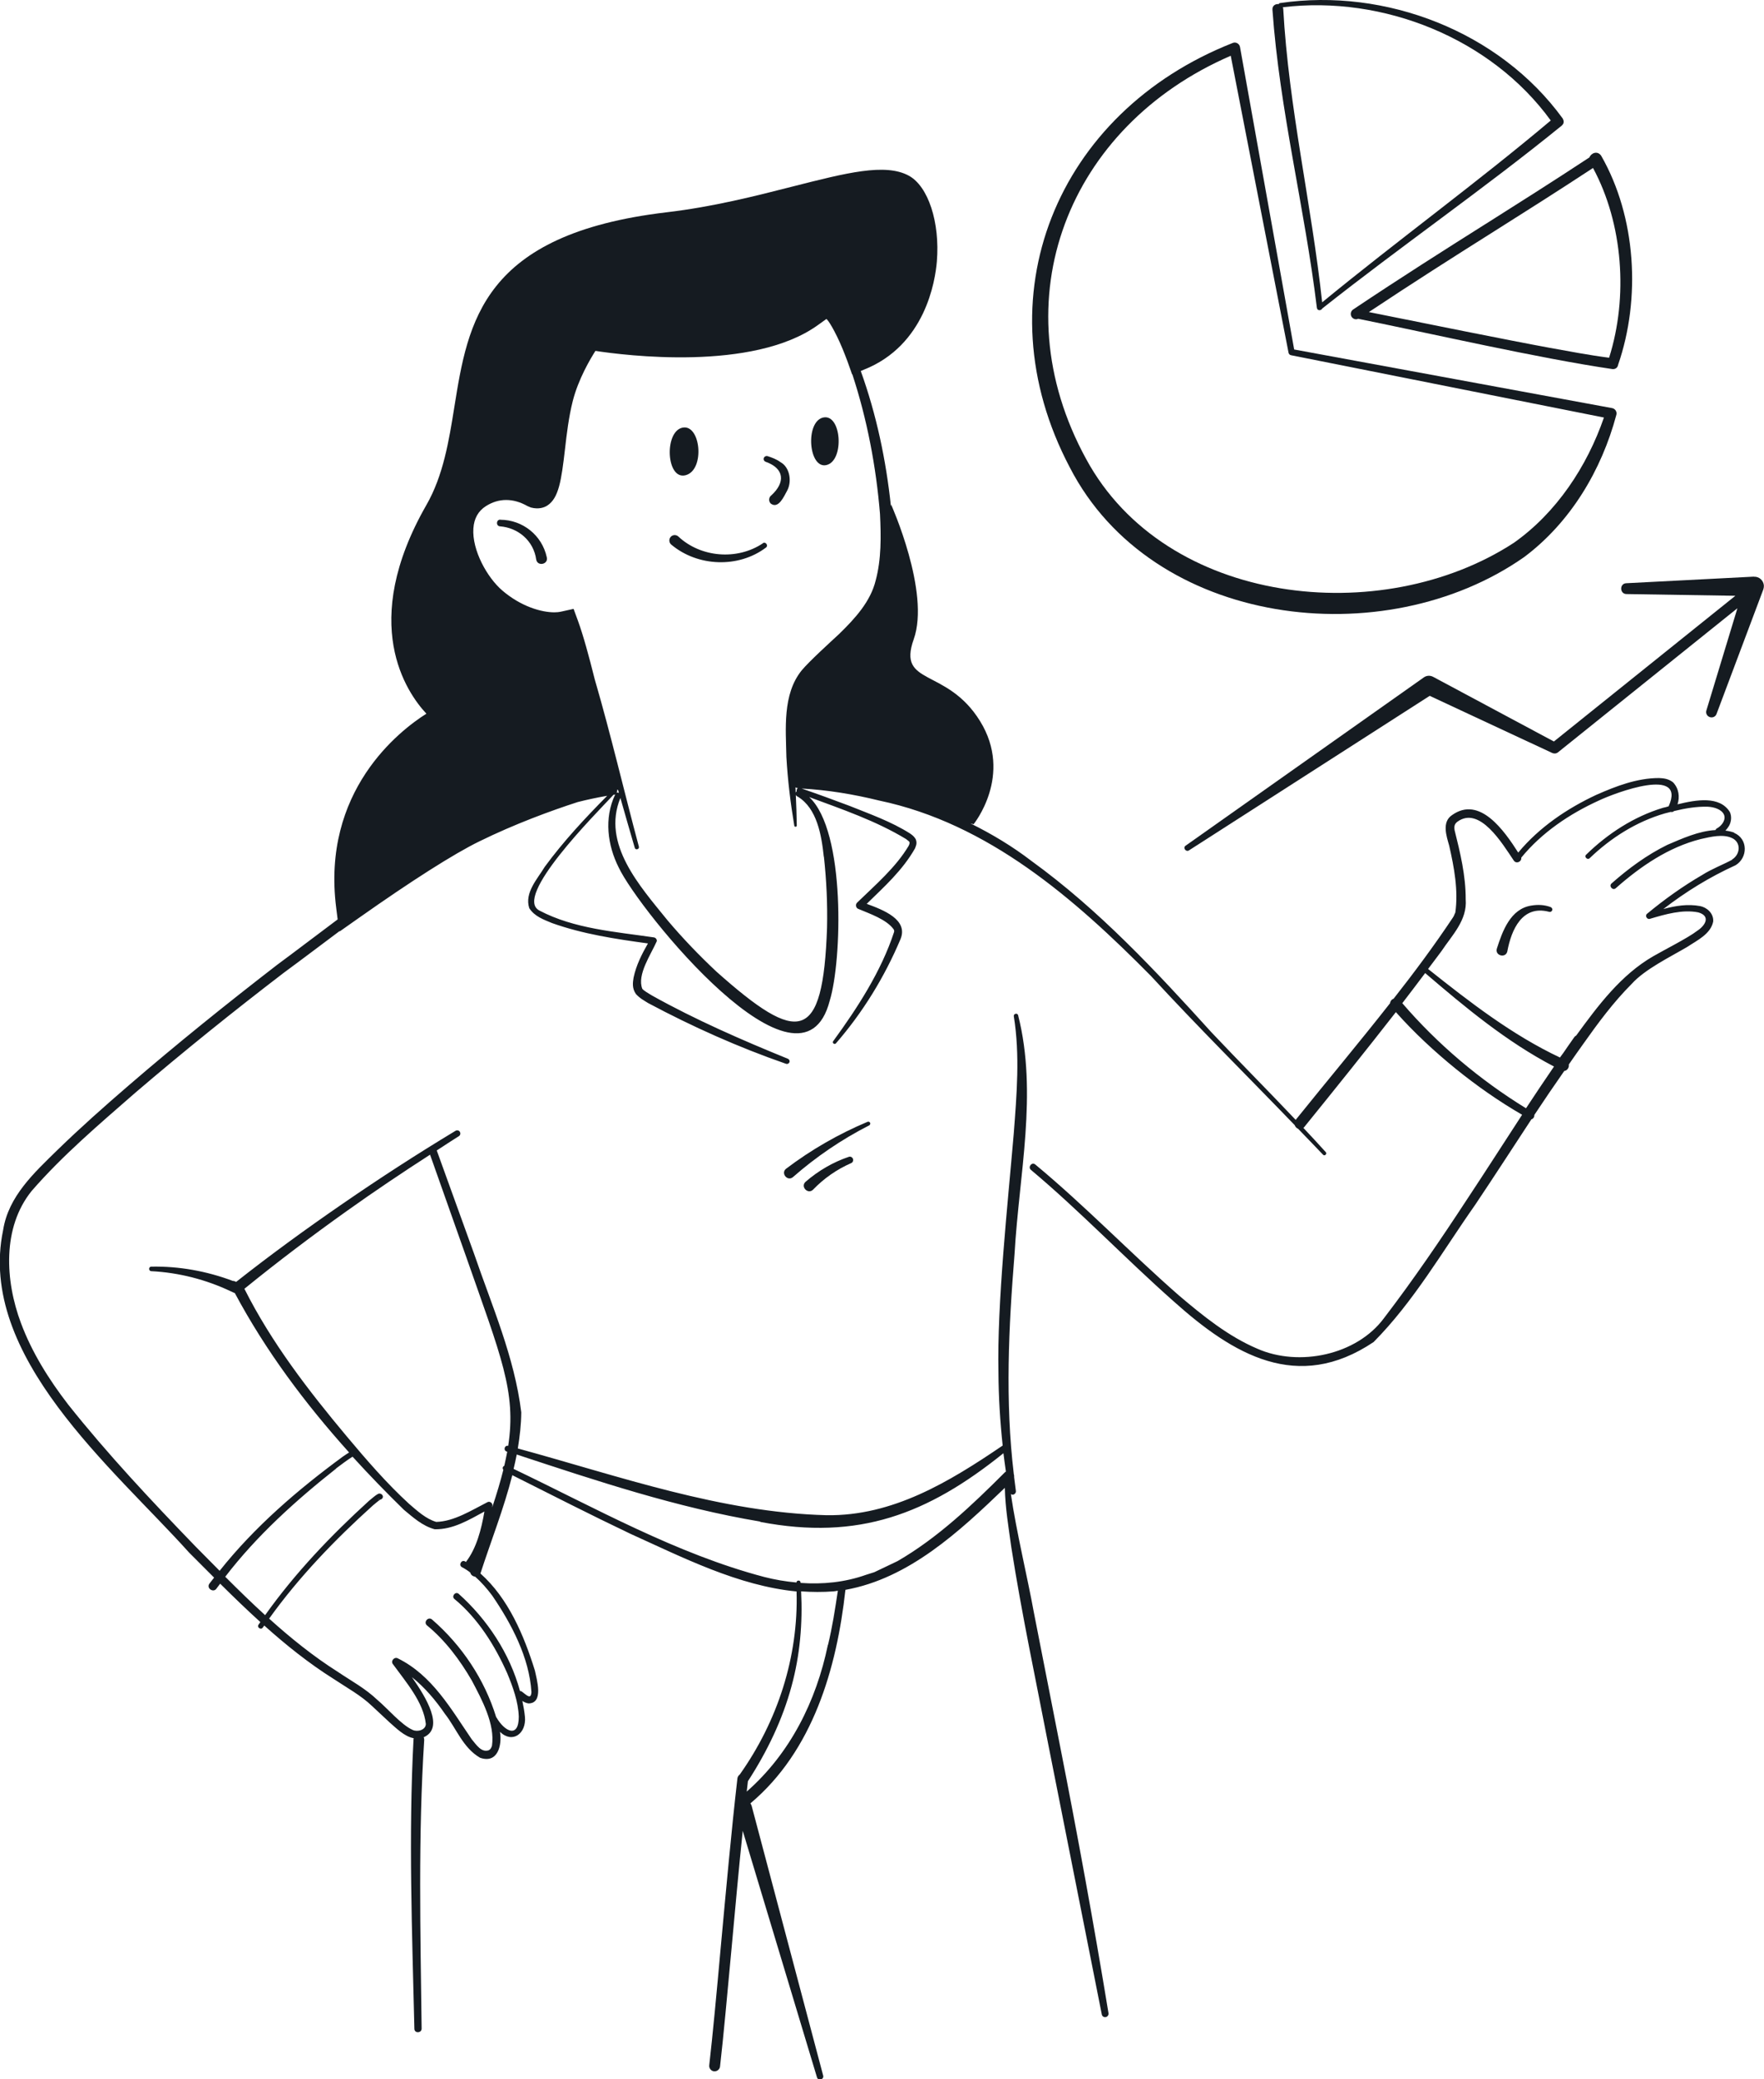 <svg xmlns="http://www.w3.org/2000/svg" width="168" height="198" viewBox="0 0 168 198" fill="none"><g clip-path="url(#clip0_9_1850)"><path d="M78.725 44.28C80.444 43.848 80.145 39.367 78.395 39.759C76.656 40.16 77.006 44.713 78.725 44.28Z" fill="#151B21"></path><path d="M72.651 51.738C70.191 53.386 66.712 53.087 64.581 51.068C64.365 50.893 64.036 50.924 63.861 51.14C63.686 51.357 63.717 51.686 63.933 51.861C66.444 53.973 70.335 54.117 72.95 52.14C73.207 51.954 72.919 51.542 72.651 51.727V51.738Z" fill="#151B21"></path><path d="M65.312 45.248C67.175 44.733 66.732 40.335 64.983 40.727C63.233 41.118 63.449 45.764 65.312 45.248Z" fill="#151B21"></path><path d="M74.34 44.013C73.948 43.724 73.516 43.57 73.104 43.436C72.971 43.395 72.816 43.457 72.754 43.59C72.682 43.745 72.765 43.92 72.919 43.972C74.731 44.62 74.793 45.949 73.465 47.165C73.207 47.35 73.176 47.741 73.413 47.958C74.154 48.504 74.679 47.226 74.957 46.742C75.431 45.887 75.245 44.517 74.34 44.013Z" fill="#151B21"></path><path d="M47.648 49.482C47.247 49.472 47.216 50.09 47.618 50.121C49.367 50.255 50.819 51.511 51.066 53.273C51.179 53.973 52.25 53.746 52.075 53.066C51.622 50.976 49.79 49.503 47.648 49.492V49.482Z" fill="#151B21"></path><path d="M165.149 79.28C164.881 79.188 164.603 79.126 164.325 79.095C164.48 78.93 164.603 78.755 164.675 78.631C164.881 78.261 164.943 77.746 164.747 77.323C163.78 75.768 161.567 76.149 159.765 76.592C159.992 75.891 159.899 75.098 159.343 74.501C158.89 74.141 158.417 74.11 157.995 74.089C155.905 74.089 153.908 74.862 152.035 75.686C149.235 76.994 146.6 78.776 144.593 81.186C143.275 79.126 140.928 75.727 138.283 77.622C137.294 78.281 137.768 79.641 138.015 80.516C138.489 82.587 138.9 84.791 138.602 86.902C138.509 87.057 138.509 87.17 138.375 87.366C136.605 90.023 134.701 92.588 132.724 95.101C132.662 95.122 132.611 95.153 132.559 95.194C132.457 95.287 132.405 95.4 132.384 95.534C129.441 99.283 126.373 102.94 123.398 106.638C120.743 103.836 118.015 101.096 115.369 98.294C110.078 92.454 104.654 86.635 98.241 81.989C96.429 80.599 94.463 79.414 92.415 78.405L92.724 78.487C92.724 78.487 96.522 73.821 93.341 68.671C90.161 63.521 85.426 65.355 87.021 60.874C88.617 56.393 84.87 48.05 84.87 48.05L84.849 48.194C84.386 43.817 83.47 39.47 81.977 35.33L82.266 35.206C88.133 32.888 89.07 26.739 89.224 24.906C89.533 21.167 88.4 17.727 86.548 16.727C84.304 15.512 80.608 16.46 75.503 17.757C71.951 18.664 67.927 19.694 63.459 20.219C45.919 22.3 44.571 30.653 43.274 38.739C42.759 41.953 42.224 45.279 40.608 48.091C34.143 59.38 38.724 65.942 40.608 67.96C38.065 69.567 30.592 75.315 32.023 86.48L32.157 87.551C30.222 88.993 28.317 90.456 26.392 91.877C21.575 95.596 16.84 99.407 12.229 103.383C9.923 105.371 7.648 107.389 5.455 109.522C3.263 111.674 0.803 113.909 0.298 117.133C-2.203 129.133 10.767 139.783 18.014 147.848C18.806 148.642 19.599 149.435 20.391 150.228C20.247 150.413 20.093 150.599 19.949 150.794C19.619 151.237 20.33 151.711 20.618 151.268C20.731 151.114 20.855 150.959 20.968 150.805C22.224 152.051 23.49 153.277 24.797 154.461C24.735 154.544 24.673 154.626 24.622 154.708C24.437 154.976 24.869 155.244 25.034 154.976C25.075 154.914 25.126 154.853 25.168 154.791C27.236 156.645 29.408 158.386 31.766 159.869C33.032 160.713 34.38 161.445 35.43 162.454L37.098 164.009C37.705 164.535 38.508 165.359 39.403 165.524C39.403 165.554 39.383 165.585 39.383 165.627C38.899 174.814 39.249 184.002 39.465 193.19C39.465 193.643 40.165 193.612 40.155 193.169C40.042 184.002 39.815 174.825 40.402 165.678C40.402 165.575 40.381 165.493 40.35 165.421C40.371 165.421 40.392 165.421 40.412 165.4C42.296 164.504 40.628 161.692 39.228 159.704C40.443 160.672 41.483 161.898 42.378 163.206C43.469 164.597 44.077 166.42 45.713 167.378C47.412 167.975 47.824 166.183 47.618 164.916C48.822 166.069 50.139 165.06 49.995 163.484C49.944 162.969 49.851 162.464 49.748 161.97C49.903 162.073 50.088 162.166 50.325 162.207C51.807 162.207 51.117 159.92 50.942 159.076C49.903 155.738 48.42 152.205 45.755 149.836C46.763 146.726 47.988 143.646 48.791 140.474C52.528 142.348 56.254 144.254 60.042 146.056C65.034 148.312 70.315 151.011 75.863 151.546C76.048 157.788 74.051 163.906 70.449 168.984C70.335 169.067 70.253 169.19 70.232 169.335C69.666 174.217 69.131 180.15 68.647 185.382C68.256 189.719 67.875 193.808 67.546 196.671C67.515 196.949 67.721 197.207 67.999 197.238C68.019 197.238 68.04 197.238 68.061 197.238C68.318 197.238 68.544 197.042 68.575 196.785C68.904 193.911 69.275 189.811 69.677 185.475C70.006 181.901 70.356 178.007 70.737 174.34C72.528 180.273 77.808 197.815 77.808 197.815C77.922 198.196 78.508 198.01 78.395 197.639L71.591 171.982C71.56 171.879 71.519 171.796 71.468 171.724C77.417 166.729 79.692 158.87 80.516 151.392C86.568 150.31 91.385 145.83 95.698 141.679C95.74 143.615 96.059 145.459 96.316 147.344C97.315 153.74 98.673 160.075 99.898 166.43L104.932 191.82C104.963 191.995 105.127 192.108 105.302 192.077C105.477 192.046 105.601 191.882 105.57 191.696C104.17 183.178 102.616 174.68 100.948 166.214L98.457 153.514C97.891 150.372 96.779 145.768 96.275 142.276C96.337 142.307 96.409 142.338 96.481 142.328C96.656 142.297 96.779 142.132 96.748 141.957C96.687 141.524 96.645 141.092 96.584 140.659C96.594 140.566 96.584 140.463 96.553 140.371C95.719 133.418 96.059 126.373 96.625 119.399C97.047 111.88 98.848 104.114 96.965 96.677C96.892 96.42 96.512 96.533 96.553 96.77C97.15 100.468 96.831 104.238 96.543 107.997C95.976 114.651 94.947 124.096 95.091 130.699C95.102 133.016 95.246 135.344 95.493 137.651C90.387 141.122 85.014 144.377 78.725 144.285C68.657 144.027 58.982 140.566 49.316 137.929C49.501 136.796 49.635 135.653 49.645 134.489C48.997 129.215 46.846 124.343 45.147 119.379L41.596 109.552C42.296 109.099 42.986 108.636 43.696 108.193C43.84 108.11 43.881 107.925 43.799 107.781C43.716 107.637 43.531 107.595 43.387 107.678C39.733 109.882 36.151 112.2 32.641 114.62C29.182 116.999 25.795 119.461 22.491 122.067L22.378 122.016C22.306 121.985 22.234 121.974 22.172 121.974C19.681 121.037 17.036 120.563 14.411 120.615C14.133 120.615 14.133 121.037 14.411 121.047C17.046 121.181 19.63 121.851 21.977 122.963L22.316 123.118C22.316 123.118 22.347 123.118 22.357 123.118C25.312 128.649 29.069 133.665 33.248 138.311C33.032 138.444 32.805 138.599 32.641 138.712C28.338 141.874 24.251 145.387 20.916 149.579C20.144 148.806 19.383 148.034 18.621 147.261C14.411 142.904 10.242 138.465 6.485 133.737C4.653 131.358 3.037 128.783 1.997 125.992C0.484 121.954 0.196 116.896 3.016 113.405C5.98 109.995 9.47 107.039 12.877 104.062C17.489 100.118 22.213 96.317 27.031 92.629C28.811 91.321 30.572 89.982 32.352 88.653V88.695L34.195 87.397C39.177 83.884 43.233 81.299 45.641 80.125C49.038 78.456 52.476 77.2 55.019 76.376C55.945 76.139 56.882 75.943 57.829 75.778C55.719 77.91 53.66 80.115 51.879 82.545C51.21 83.668 49.923 85.007 50.407 86.48C50.901 87.263 51.786 87.572 52.579 87.901C55.533 88.952 58.621 89.416 61.709 89.838C61.123 90.858 60.587 91.919 60.34 93.093C60.268 93.546 60.176 94.102 60.567 94.658C60.979 95.101 61.339 95.266 61.72 95.513C65.95 97.769 70.325 99.726 74.865 101.302C74.988 101.343 75.132 101.281 75.184 101.148C75.235 101.014 75.163 100.869 75.029 100.818C70.654 99.036 66.259 97.12 62.121 94.813C61.771 94.607 61.349 94.36 61.174 94.164C60.639 92.825 62.008 90.868 62.553 89.622C62.574 89.447 62.44 89.282 62.265 89.261C58.611 88.725 54.679 88.447 51.375 86.707C48.843 85.409 56.655 77.581 58.426 75.686C58.467 75.686 58.508 75.665 58.56 75.665C58.59 75.665 58.601 75.634 58.621 75.624C58.611 75.644 58.59 75.655 58.58 75.675C57.52 77.91 57.86 80.496 58.92 82.597C60.824 86.665 76.326 105.783 79.023 95.287C80.186 91.517 80.567 79.146 77.067 75.902C80.207 77.066 83.439 78.168 86.29 79.898C86.589 80.166 86.733 80.115 86.548 80.527C85.333 82.587 83.357 84.276 81.638 85.945C81.442 86.12 81.504 86.47 81.751 86.552C82.852 87.016 84.427 87.551 85.106 88.489C85.168 88.612 85.168 88.612 85.148 88.756C83.923 92.495 81.668 95.966 79.363 99.129C79.208 99.293 79.466 99.51 79.61 99.355C82.173 96.409 84.242 93.031 85.755 89.447C86.548 87.572 84.118 86.645 82.543 86.068C84.221 84.43 85.961 82.875 87.145 80.784C87.217 80.568 87.381 80.31 87.206 79.898C87.031 79.61 86.846 79.497 86.661 79.363C84.87 78.23 82.873 77.529 80.927 76.746C79.404 76.17 77.88 75.613 76.347 75.088C78.828 75.222 81.298 75.634 83.727 76.231C94.113 78.405 102.338 85.574 109.615 92.938C114.062 97.769 118.746 102.414 123.306 107.142C123.357 107.297 123.481 107.431 123.635 107.492C124.428 108.316 125.22 109.13 126.003 109.954C126.157 110.129 126.414 109.872 126.27 109.717C125.57 108.934 124.85 108.172 124.129 107.4C124.15 107.379 124.181 107.369 124.201 107.338C127.145 103.702 130.068 100.066 132.94 96.379C134.69 98.346 136.625 100.138 138.653 101.786C140.64 103.393 142.74 104.866 144.963 106.153C143.213 108.831 141.494 111.53 139.724 114.198C137.202 118.05 134.608 121.861 131.808 125.518C129.194 129.051 123.707 130.173 119.754 128.433C116.985 127.258 114.577 125.312 112.25 123.334C107.639 119.296 103.357 114.836 98.601 110.891C98.272 110.613 97.87 111.128 98.179 111.396C102.883 115.341 107.124 119.801 111.756 123.901C117.438 128.999 123.573 132.656 130.82 127.794C134.639 123.942 137.387 119.142 140.496 114.723C142.307 112.024 144.068 109.295 145.848 106.586C146.023 106.545 146.147 106.349 146.126 106.174C147.063 104.763 148.01 103.362 148.978 101.982C149.266 101.951 149.461 101.642 149.41 101.364C149.863 100.715 150.316 100.056 150.779 99.417C152.199 97.409 153.661 95.431 155.401 93.69C156.646 92.3 159.086 91.115 160.692 90.168C161.618 89.549 162.925 88.952 163.162 87.747C163.213 86.933 162.514 86.398 161.927 86.284C160.733 86.058 159.559 86.254 158.417 86.562C160.547 84.915 162.822 83.514 165.293 82.391C166.477 81.67 166.487 79.878 165.159 79.311L165.149 79.28ZM78.848 156.624C77.736 161.991 75.256 166.966 71.118 170.602C71.159 170.262 71.19 169.932 71.231 169.602C71.231 169.602 71.241 169.592 71.251 169.582C73.053 166.801 74.525 163.762 75.389 160.549C76.192 157.613 76.45 154.554 76.295 151.536C77.325 151.608 78.354 151.618 79.404 151.536C79.538 151.526 79.661 151.495 79.795 151.474C79.538 153.205 79.27 154.935 78.858 156.635L78.848 156.624ZM72.404 144.923C81.782 146.715 88.37 144.171 95.565 138.383C95.637 138.97 95.719 139.557 95.801 140.134C95.77 140.154 95.74 140.165 95.709 140.195C92.559 143.347 89.296 146.448 85.487 148.652C84.993 148.878 83.748 149.496 83.264 149.713L82.482 149.96C80.485 150.671 78.354 150.887 76.244 150.732V150.681C76.223 150.434 75.853 150.465 75.853 150.691C74.813 150.599 73.784 150.423 72.785 150.166C64.417 147.962 56.717 143.605 48.915 139.876C49.017 139.423 49.131 138.959 49.213 138.506C56.841 141.019 64.458 143.564 72.404 144.892V144.923ZM23.273 122.726C26.454 120.141 29.738 117.659 33.083 115.279C35.667 113.436 38.292 111.674 40.958 109.954C41.4 111.211 44.386 119.647 44.386 119.647C47.71 129.154 49.193 132.532 48.4 137.682C48.05 137.589 47.916 138.115 48.245 138.218L48.307 138.238C48.225 138.671 48.132 139.114 48.029 139.577C47.978 139.598 47.926 139.639 47.895 139.701C47.854 139.794 47.875 139.886 47.937 139.959C47.669 141.04 47.319 142.214 46.877 143.543C46.877 143.481 46.887 143.43 46.897 143.368C46.928 143.121 46.629 142.915 46.413 143.049C44.9 143.821 43.233 144.882 41.544 144.923C40.567 144.635 39.753 143.883 38.971 143.213C36.83 141.256 34.905 139.021 33.022 136.776C29.367 132.409 25.837 127.825 23.284 122.737L23.273 122.726ZM32.002 139.835C32.424 139.526 33.083 139.011 33.577 138.712C35.152 140.443 36.789 142.132 38.467 143.77C39.352 144.501 40.227 145.304 41.4 145.624C43.15 145.655 44.653 144.738 46.135 143.934C45.847 145.613 45.384 147.436 44.375 148.734V148.745C44.344 148.724 44.324 148.703 44.293 148.683C43.933 148.487 43.644 149.054 44.005 149.239C44.282 149.383 44.54 149.548 44.787 149.744C44.838 149.97 45.034 150.114 45.25 150.135C45.847 150.66 46.393 151.289 46.877 151.938C48.719 154.636 50.407 157.84 50.613 161.125C50.572 161.857 50.191 161.455 49.718 161.094C49.666 161.043 49.594 161.033 49.522 161.022C48.554 157.459 46.413 154.214 43.685 151.773C43.366 151.505 42.965 152.02 43.284 152.267C45.518 154.111 47.123 156.676 48.297 159.313C48.853 160.641 49.357 162.063 49.409 163.464C49.409 165.585 48.04 164.875 47.278 163.536C47.278 163.536 47.268 163.536 47.257 163.525C46.156 159.931 43.984 156.676 41.143 154.214C40.773 153.905 40.289 154.482 40.68 154.791C42.409 156.212 43.799 158.066 44.931 160.023C45.899 161.857 47.154 164.174 46.856 166.234C46.794 166.451 46.691 166.595 46.547 166.667C45.847 166.904 45.384 166.172 44.921 165.616C42.975 162.773 41.174 159.539 37.901 157.922C37.561 157.726 37.159 158.18 37.437 158.489C38.662 160.178 40.33 162.073 40.556 164.164C40.546 164.741 39.764 164.947 39.3 164.73C38.24 164.267 36.861 162.639 35.945 161.877C34.792 160.775 33.433 160.054 32.188 159.21C29.841 157.726 27.689 155.986 25.631 154.132C28.472 150.166 31.91 146.602 35.523 143.347C35.708 143.203 36.037 142.904 36.233 142.791C36.223 142.791 36.264 142.781 36.233 142.791C36.305 142.781 36.367 142.74 36.408 142.688C36.614 142.4 36.233 142.111 35.986 142.266C35.718 142.41 35.379 142.729 35.142 142.915C31.508 146.221 28.101 149.795 25.25 153.802C23.953 152.617 22.697 151.392 21.452 150.145C24.437 146.252 28.163 142.884 32.013 139.845L32.002 139.835ZM35.996 142.729C36.058 142.77 36.14 142.791 36.202 142.781H36.192C36.12 142.801 36.027 142.781 35.996 142.729ZM75.883 75.356C75.883 75.356 75.822 75.387 75.801 75.428C75.791 75.449 75.791 75.469 75.781 75.49C75.781 75.315 75.77 75.15 75.76 74.975C75.822 75.016 75.894 75.037 75.987 75.047C75.883 75.109 75.842 75.253 75.873 75.366L75.883 75.356ZM58.941 75.5C58.868 75.469 58.796 75.459 58.724 75.48C58.766 75.418 58.786 75.356 58.786 75.284C58.786 75.263 58.766 75.253 58.755 75.232L58.858 75.201C58.889 75.294 58.91 75.397 58.941 75.49V75.5ZM78.467 81.577C78.714 83.823 78.817 86.078 78.766 88.334C78.385 99.345 76.079 99.51 68.236 92.526C66.599 90.992 65.024 89.354 63.572 87.634C60.958 84.4 57.283 80.372 59.085 75.984C59.538 77.57 59.99 79.157 60.454 80.733C60.526 80.99 60.917 80.867 60.845 80.619C59.424 75.315 58.179 69.959 56.635 64.664C56.099 62.512 55.544 60.483 55.039 59.102L54.627 57.98L53.464 58.237C53.238 58.288 53.011 58.309 52.795 58.309C51.57 58.309 49.625 57.763 47.834 56.228C46.403 55.003 44.941 52.386 45.085 50.316C45.147 49.369 45.549 48.658 46.279 48.194C47.494 47.422 48.863 47.412 50.242 48.194L50.562 48.328C51.313 48.524 51.838 48.328 52.136 48.133C53.217 47.422 53.464 45.743 53.804 42.807C53.969 41.355 54.164 39.717 54.545 38.203C55.08 36.092 56.223 34.176 56.707 33.414C59.476 33.836 71.684 35.402 77.87 30.973C78.045 30.849 78.704 30.375 78.704 30.375C78.704 30.375 78.961 30.509 79.713 32.033C80.464 33.558 81.144 35.639 81.144 35.639H81.174C82.585 39.934 83.439 44.445 83.809 48.936C83.912 51.078 83.943 53.252 83.398 55.271C82.914 57.269 81.452 58.876 79.919 60.369C79.075 61.152 77.067 62.975 76.357 63.83C74.504 66.106 74.844 69.444 74.895 72.091C75.019 74.295 75.287 76.468 75.647 78.631C75.667 78.776 75.894 78.745 75.883 78.611C75.873 77.653 75.832 76.674 75.791 75.686C75.822 75.768 75.894 75.83 75.976 75.861C77.819 76.973 78.241 79.548 78.457 81.588L78.467 81.577ZM133.548 95.534C134.279 94.586 135.009 93.618 135.73 92.66C139.549 95.925 143.46 99.191 148 101.56C147.094 102.878 146.209 104.207 145.334 105.535C140.938 102.837 136.914 99.438 133.558 95.534H133.548ZM164.953 81.876C164.109 82.329 162.987 82.762 162.133 83.308C160.27 84.389 158.53 85.635 156.873 87.005C156.626 87.191 156.862 87.603 157.151 87.49C158.612 87.057 160.239 86.583 161.742 86.882C162.925 87.222 162.452 88.108 161.628 88.643C160.784 89.302 158.417 90.497 157.459 91.053C154.371 92.835 152.199 95.75 150.11 98.614C150.038 98.645 149.976 98.696 149.935 98.758C149.564 99.273 149.214 99.798 148.854 100.313C148.772 100.427 148.689 100.53 148.607 100.643C148.597 100.663 148.586 100.684 148.576 100.705C144.026 98.562 139.981 95.431 136.008 92.269C136.43 91.702 136.862 91.146 137.284 90.569C138.283 89.065 139.755 87.623 139.59 85.635C139.6 83.38 139.065 81.186 138.53 79.043C138.478 78.652 138.53 78.467 138.797 78.25C140.918 76.705 143.079 80.331 144.15 81.917C144.387 82.319 144.943 82.051 144.881 81.67C146.837 79.28 149.482 77.498 152.292 76.221C153.795 75.51 160.64 72.915 158.921 76.777C158.736 76.839 158.551 76.891 158.386 76.921C155.617 77.756 153.126 79.373 151.067 81.382C150.841 81.588 151.18 81.927 151.397 81.721C153.424 79.775 155.854 78.24 158.551 77.457C158.736 77.406 158.931 77.364 159.117 77.313C159.22 77.344 159.343 77.323 159.436 77.231C160.496 76.973 161.597 76.788 162.637 76.819C163.286 76.849 163.965 77.086 164.181 77.56C164.397 78.024 164.027 78.611 163.491 78.899C163.43 78.93 163.409 78.992 163.378 79.043C161.793 79.126 160.208 79.847 158.787 80.454C156.842 81.412 155.092 82.7 153.486 84.121C153.188 84.379 153.599 84.842 153.888 84.575C156.245 82.494 158.911 80.671 161.978 79.898C162.977 79.672 164.068 79.414 164.912 79.785C165.838 80.176 165.766 81.351 164.963 81.845L164.953 81.876Z" fill="#151B21"></path><path d="M147.681 86.377C147.073 86.15 146.456 86.13 145.838 86.233C143.851 86.542 143.09 88.664 142.554 90.343C142.369 91.012 143.399 91.269 143.553 90.6C143.944 88.499 144.984 86.171 147.506 86.82C147.629 86.871 147.773 86.82 147.825 86.686C147.876 86.562 147.804 86.428 147.681 86.377Z" fill="#151B21"></path><path d="M82.873 106.926C82.832 106.833 82.719 106.782 82.626 106.823C79.878 107.977 77.273 109.47 74.875 111.283C74.319 111.705 74.999 112.54 75.523 112.086C77.716 110.16 80.156 108.502 82.78 107.163C82.863 107.122 82.904 107.008 82.873 106.916V106.926Z" fill="#151B21"></path><path d="M76.728 112.529C76.203 112.993 76.944 113.776 77.438 113.281C78.457 112.22 79.692 111.355 81.061 110.758C81.216 110.696 81.287 110.521 81.236 110.356C81.174 110.191 80.999 110.099 80.835 110.16C79.342 110.665 77.942 111.479 76.728 112.529Z" fill="#151B21"></path><path d="M145.159 53.046C149.564 49.75 152.529 44.785 153.939 39.501C154.021 39.213 153.826 38.914 153.538 38.862C153.538 38.862 123.635 33.352 123.254 33.28C123.182 32.889 118.097 4.481 118.097 4.481C118.046 4.161 117.696 3.966 117.407 4.089C100.629 10.692 93.352 28.326 101.885 44.507C109.718 59.731 131.829 62.388 145.159 53.046ZM117.212 5.305C118.035 9.517 122.709 33.579 122.719 33.589C122.739 33.702 122.832 33.805 122.956 33.826L152.755 39.759C151.149 44.414 148.236 48.823 144.181 51.686C131.592 59.895 111.015 57.691 103.439 43.704C95.153 28.542 101.73 12.02 117.202 5.315L117.212 5.305Z" fill="#151B21"></path><path d="M125.93 29.376C133.424 23.443 141.299 18.005 148.741 11.959C148.772 11.928 148.792 11.897 148.813 11.876C148.813 11.866 148.833 11.856 148.844 11.845C148.875 11.804 148.895 11.753 148.905 11.711C148.905 11.691 148.905 11.681 148.916 11.66C148.916 11.619 148.916 11.588 148.916 11.547C148.916 11.516 148.916 11.475 148.895 11.444C148.895 11.423 148.875 11.402 148.875 11.392C148.864 11.361 148.854 11.32 148.833 11.289C142.801 2.987 131.952 -1.174 121.926 0.289C121.854 0.289 121.803 0.34 121.782 0.392C121.484 0.35 121.154 0.536 121.185 0.927C121.864 10.496 124.263 19.807 125.416 29.304C125.447 29.613 125.827 29.593 125.93 29.376ZM122.173 0.69C131.736 -0.463 142.009 3.646 147.691 11.475C140.609 17.438 133.095 22.898 125.92 28.789C124.911 19.437 122.729 10.239 122.214 0.845C122.214 0.783 122.194 0.742 122.173 0.69Z" fill="#151B21"></path><path d="M141.494 21.322C137.583 23.794 133.537 26.348 128.874 29.469C128.638 29.623 128.576 29.943 128.73 30.18C128.833 30.324 128.988 30.406 129.163 30.406C129.224 30.406 129.286 30.375 129.348 30.355C136.409 31.787 146.6 34.125 153.558 35.144C153.558 35.144 153.568 35.144 153.579 35.144C153.62 35.144 153.651 35.144 153.682 35.144C153.918 35.124 154.073 34.949 154.104 34.743C156.286 28.429 155.833 20.652 152.488 14.822C152.138 14.328 151.541 14.565 151.376 14.987C147.876 17.294 144.623 19.344 141.484 21.332L141.494 21.322ZM153.239 34.063C151.366 33.826 149.451 33.455 147.557 33.115C143.944 32.456 134.958 30.643 130.367 29.716C134.628 26.884 138.406 24.484 142.05 22.187C145.117 20.25 148.298 18.242 151.716 15.996C154.587 21.322 155.071 28.295 153.249 34.063H153.239Z" fill="#151B21"></path><path d="M167.043 54.91L154.876 55.538C154.228 55.569 154.248 56.558 154.897 56.569L165.272 56.733L147.99 70.608L136.482 64.448C136.204 64.304 135.864 64.314 135.596 64.51L112.92 80.527C112.621 80.722 112.951 81.165 113.229 80.98L136.162 66.261C137.017 66.663 147.825 71.699 147.825 71.699C148 71.782 148.216 71.772 148.381 71.638L165.468 57.918L162.514 67.651C162.431 67.909 162.565 68.187 162.823 68.28C163.09 68.383 163.389 68.249 163.481 67.981L167.928 56.146C167.969 56.033 167.99 55.909 167.99 55.775C167.959 55.271 167.537 54.89 167.043 54.92V54.91Z" fill="#151B21"></path></g><defs><clipPath id="clip0_9_1850"><rect width="168" height="198" fill="white"></rect></clipPath></defs></svg>